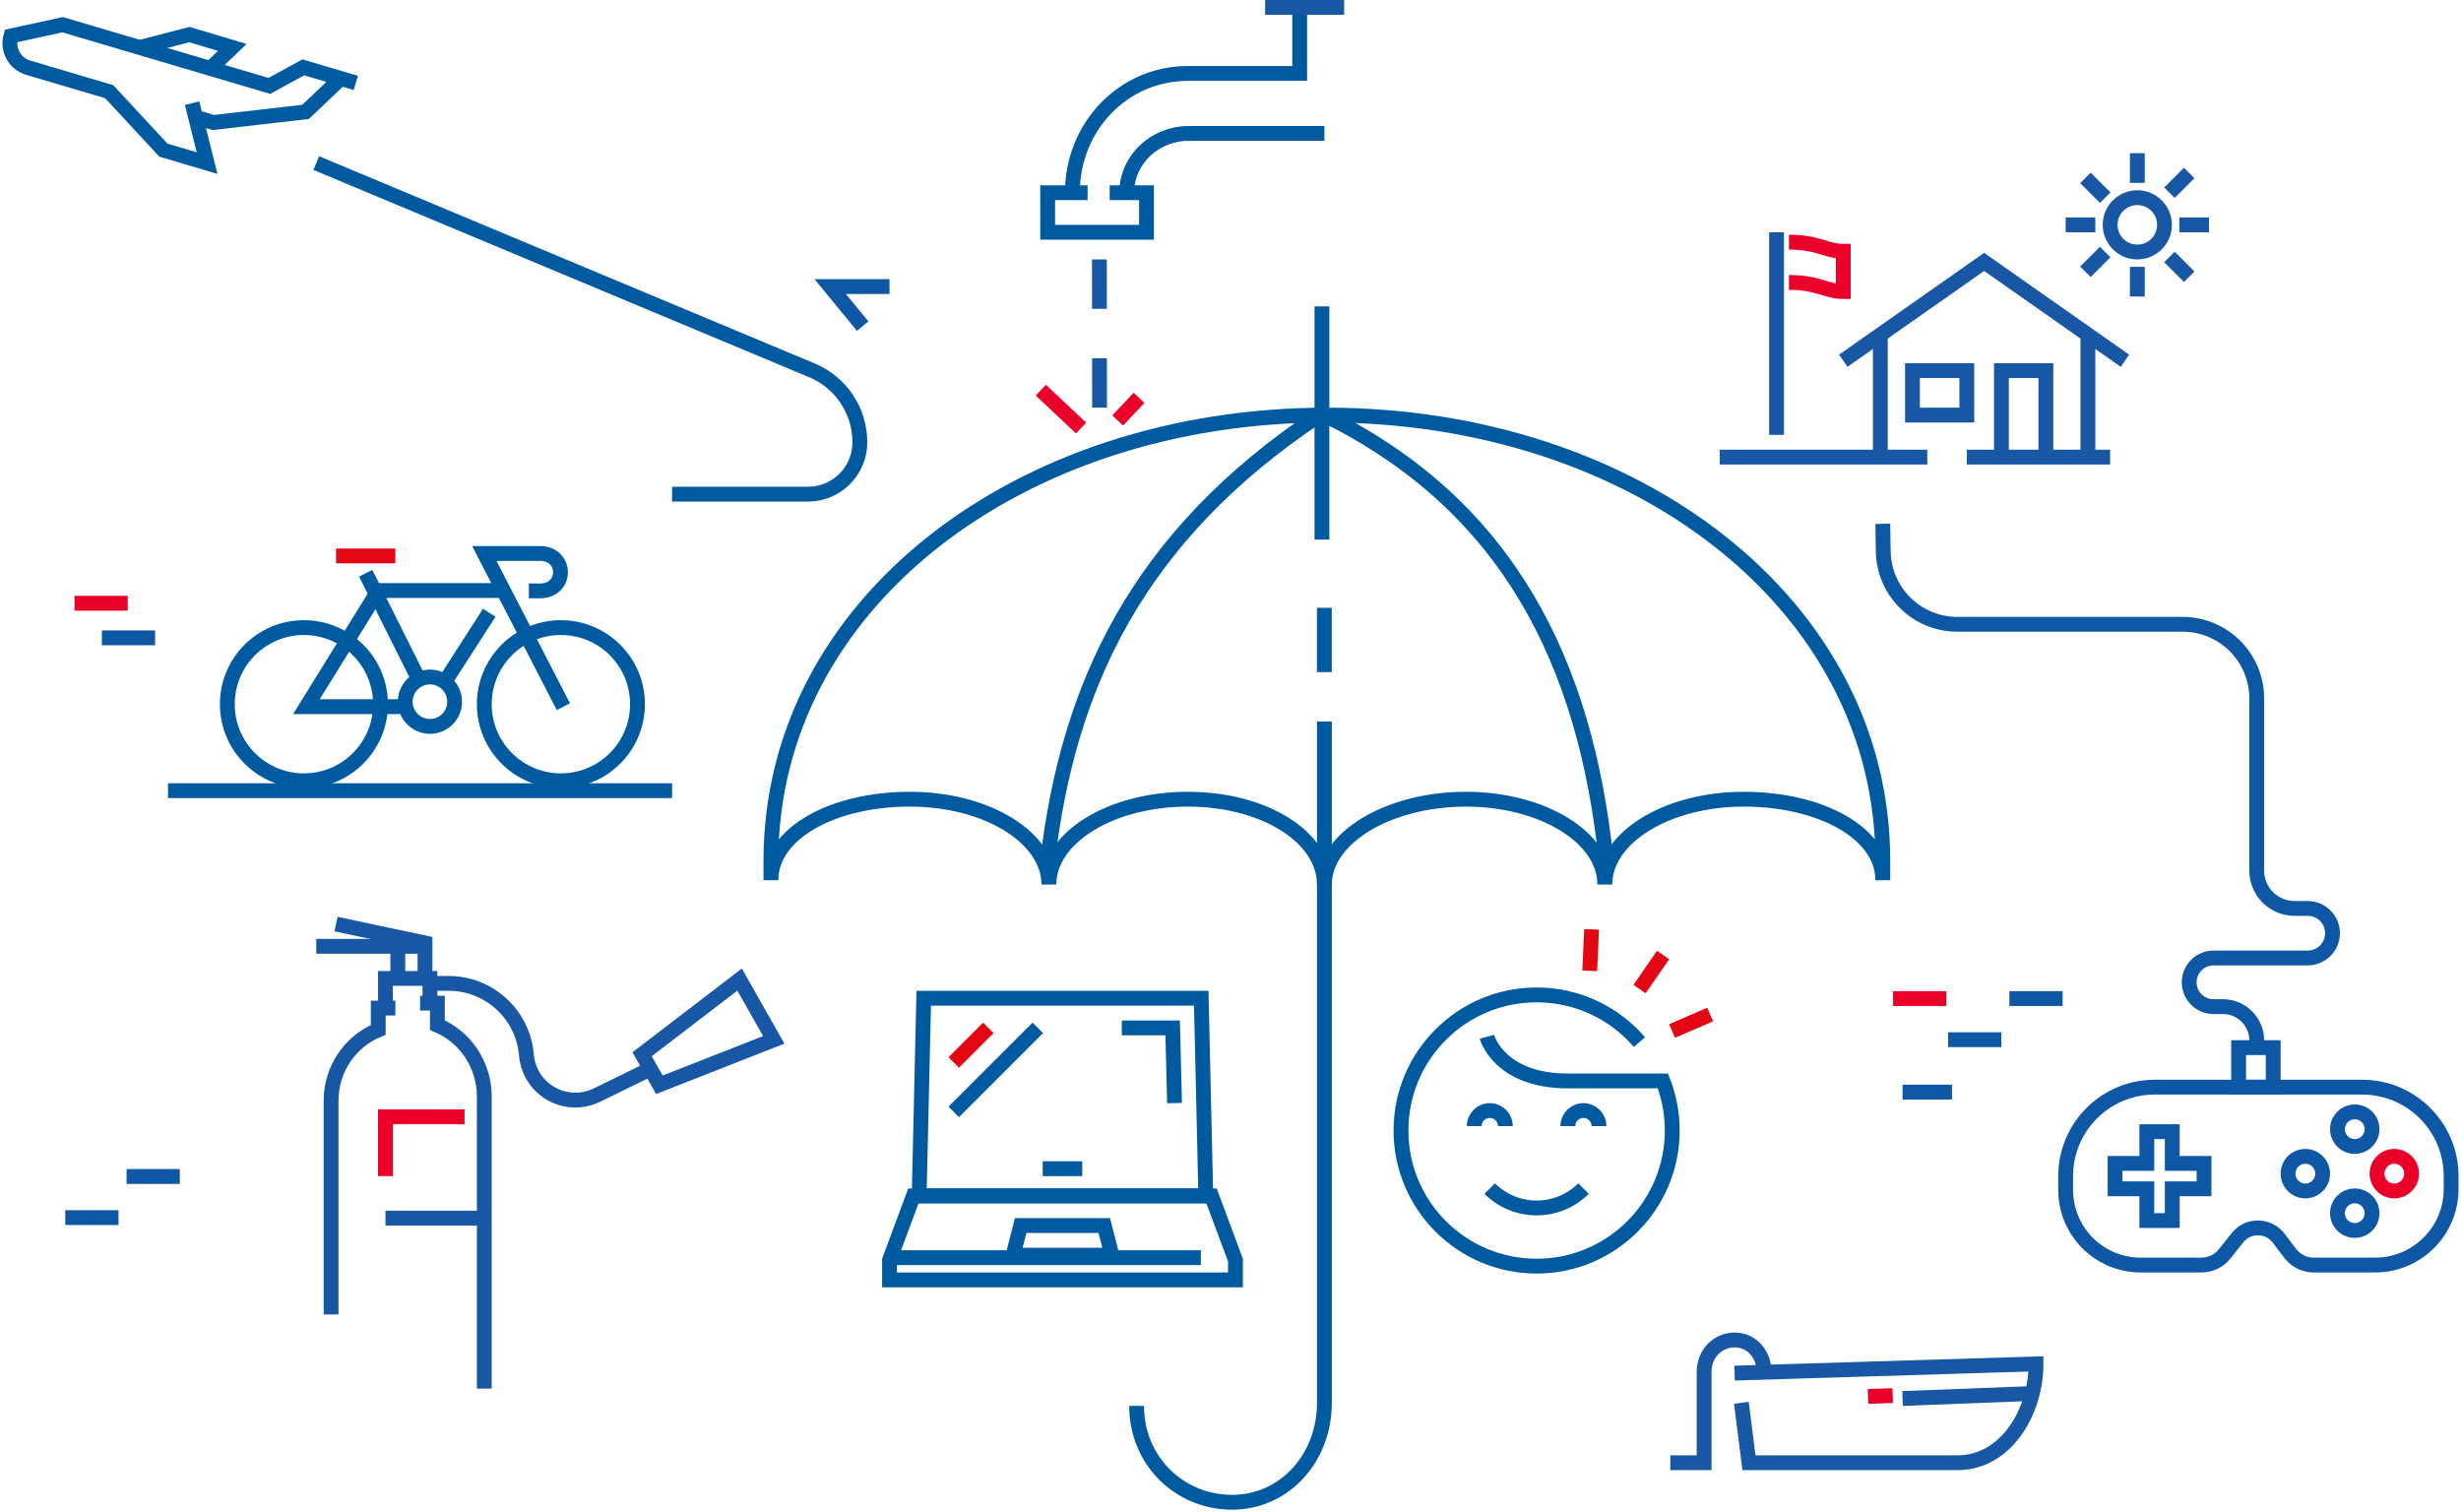 <?xml version="1.0" encoding="UTF-8"?>
<svg width="498px" height="306px" viewBox="0 0 498 306" version="1.1" xmlns="http://www.w3.org/2000/svg" xmlns:xlink="http://www.w3.org/1999/xlink">
    <!-- Generator: Sketch 62 (91390) - https://sketch.com -->
    <title>Hemförsäkring V2</title>
    <desc>Created with Sketch.</desc>
    <g id="Page-1" stroke="none" stroke-width="1" fill="none" fill-rule="evenodd">
        <g id="D-Hemförsäkring" transform="translate(-737, -199)" stroke-width="3">
            <g id="Hemförsäkring-V2" transform="translate(739, 200)">
                <g id="Group-6" transform="translate(13, 120)">
                    <g id="Group-5-Copy">
                        <line x1="0.075" y1="1.075" x2="10.847" y2="1.075" id="Stroke-1" stroke="#E90029"></line>
                        <line x1="5.614" y1="8.075" x2="16.385" y2="8.075" id="Stroke-3" stroke="#0D57A5"></line>
                    </g>
                </g>
                <g id="bike" transform="translate(32, 111)">
                    <line x1="40" y1="4" x2="51" y2="26" id="Stroke-1" stroke="#005AA0"></line>
                    <line x1="65" y1="12" x2="56" y2="26" id="Stroke-2" stroke="#005AA0"></line>
                    <line x1="42" y1="7.5" x2="68" y2="7.5" id="Stroke-3" stroke="#005AA0"></line>
                    <line x1="34" y1="0.5" x2="46" y2="0.5" id="Stroke-4" stroke="#E30613"></line>
                    <polyline id="Stroke-6" stroke="#005AA0" points="42.249 8 28 31 29.427 31 31.199 31 49 31"></polyline>
                    <path d="M58,30 C58,32.762 55.762,35 53,35 C50.239,35 48,32.762 48,30 C48,27.238 50.239,25 53,25 C55.762,25 58,27.238 58,30 Z" id="Stroke-7" stroke="#005AA0"></path>
                    <path d="M95,30.5 C95,39.06 88.061,46 79.5,46 C70.94,46 64,39.06 64,30.5 C64,21.94 70.94,15 79.5,15 C88.061,15 95,21.94 95,30.5 Z" id="Stroke-9" stroke="#005AA0"></path>
                    <path d="M43,30.5 C43,39.06 36.061,46 27.5,46 C18.94,46 12,39.06 12,30.5 C12,21.94 18.94,15 27.5,15 C30.541,15 33.376,15.875 35.769,17.387 C36.304,17.726 36.817,18.096 37.305,18.495 C37.794,18.893 38.256,19.322 38.692,19.777 C41.36,22.561 43,26.339 43,30.5 Z" id="Stroke-11" stroke="#005AA0"></path>
                    <path d="M80,31 L64,0 L75.265,0 C80.756,0 80.857,7.574 75.265,7.574 L73.018,7.574" id="Stroke-13" stroke="#005AA0"></path>
                    <line x1="102" y1="48" x2="-1.67033054e-13" y2="48" id="Path-32" stroke="#005AA0"></line>
                </g>
                <g id="boat" transform="translate(336, 270)">
                    <path d="M13,6.867 L74,5 C74,14.707 67.934,25 58.109,25 L15.912,25 L14.378,12.871" id="Stroke-1" stroke="#1757A4"></path>
                    <path d="M19,6.76 C18.959,2.897 16.374,0.126 12.972,0.162 C9.57,0.198 6.799,2.897 6.84,6.76 L6.84,25 L0,25" id="Stroke-2" stroke="#1757A4"></path>
                    <line x1="47" y1="12" x2="73" y2="11" id="Stroke-3" stroke="#1757A4"></line>
                    <line x1="40" y1="11.592" x2="45" y2="11.408" id="Stroke-4" stroke="#EA0029"></line>
                </g>
                <g id="fireext" transform="translate(109.5, 233) scale(-1, 1) translate(-109.5, -233) translate(62, 186)">
                    <path d="M74,16 L70.492,16 L70.492,20.452 C64.923,22.787 61,28.385 61,34.922 L61,94" id="Path" stroke="#1757A4"></path>
                    <path d="M92,79 L92,35.71 C92,29.245 88.057,23.711 82.46,21.402 L82.46,17 L79,17" id="Path" stroke="#1757A4"></path>
                    <polyline id="Stroke-2" stroke="#1757A4" points="72 17 72 11 81 11 81 17"></polyline>
                    <polygon id="Stroke-4" stroke="#1757A4" transform="translate(15.228, 24.434) rotate(41) translate(-15.228, -24.434) " points="28.333 23.747 27.999 22.095 26.925 16.793 2.123 18.334 3.884 27.029 4.904 32.075"></polygon>
                    <polyline id="Stroke-5" stroke="#EA0029" points="65 39 81 39 81 51"></polyline>
                    <line x1="61" y1="59.5" x2="81" y2="59.5" id="Stroke-6" stroke="#1757A4"></line>
                    <polyline id="Stroke-7" stroke="#1757A4" points="73 10 73 3.817 91 -5.68434189e-13"></polyline>
                    <line x1="74" y1="4.5" x2="95" y2="4.5" id="Stroke-8" stroke="#1757A4"></line>
                    <line x1="78.5" y1="5" x2="78.5" y2="10" id="Stroke-9" stroke="#1757A4"></line>
                    <path d="M28,12 L30.781,12 C39.003,12 45.85,18.306 46.525,26.5 C46.975,31.967 51.772,36.034 57.24,35.584 C58.473,35.482 59.677,35.151 60.789,34.607 L71,29.611 L71,29.611" id="Path-10" stroke="#1757A4" transform="translate(49.5, 26.5) scale(-1, 1) translate(-49.5, -26.5) "></path>
                </g>
                <g id="kran" transform="translate(208, 0)">
                    <path d="M18,38 C18,31.286 23.721,26 30.481,26 L58,26" id="Stroke-1" stroke="#005AA0"></path>
                    <polyline id="Stroke-2" stroke="#005AA0" points="10.08 38 2 38 2 46 22 46 22 38 14.553 38"></polyline>
                    <g id="Group-4" transform="translate(0, 49)">
                        <line x1="20.5" y1="30.5" x2="16.173" y2="35.083" id="Stroke-6" stroke="#EA0029"></line>
                        <line x1="0.617" y1="28.95" x2="8.765" y2="36.617" id="Stroke-7" stroke="#EA0029"></line>
                        <line x1="12.5" y1="32.5" x2="12.469" y2="0.383" id="Path-11" stroke="#1757A4" stroke-dasharray="10"></line>
                    </g>
                    <path d="M53,1 L53,13.864 L30.376,13.864 C17.182,13.864 7,24.761 7,38" id="Stroke-8" stroke="#005AA0"></path>
                    <line x1="46" y1="0.5" x2="62" y2="0.5" id="Stroke-9" stroke="#1757A4"></line>
                </g>
                <polyline id="Stroke-1-Copy-2" stroke="#0D57A5" points="178 57 166 57 172.569 65"></polyline>
                <g id="Group-5" transform="translate(381, 200)">
                    <line x1="0.075" y1="1.075" x2="10.847" y2="1.075" id="Stroke-1" stroke="#E90029"></line>
                    <line x1="11.209" y1="9.397" x2="21.98" y2="9.397" id="Stroke-2" stroke="#0D57A5"></line>
                    <line x1="23.614" y1="1.075" x2="34.385" y2="1.075" id="Stroke-3" stroke="#0D57A5"></line>
                    <line x1="2" y1="20" x2="12" y2="20" id="Stroke-4" stroke="#0D57A5"></line>
                </g>
                <g id="Group-5" transform="translate(11, 236)" stroke="#0D57A5">
                    <line x1="0.209" y1="9.397" x2="10.98" y2="9.397" id="Stroke-2"></line>
                    <line x1="12.614" y1="1.075" x2="23.385" y2="1.075" id="Stroke-3"></line>
                </g>
                <g id="plane" transform="translate(35, 18) scale(-1, 1) translate(-35, -18) translate(0, 4)" stroke="#005AA0">
                    <polyline id="Stroke-1" points="29.579 9 25 4.598 33.678 2 44 4.683"></polyline>
                    <path d="M32.422,18.71 L28.83,19.79 L10.158,17.639 L3.048,10.872 L0,11.775 L10.617,8.631 L17.494,12.383 L23.454,10.619 L59.322,0 L69.794,2.281 C70.584,5.019 69.033,7.888 66.33,8.688 L49.892,13.557 L38.939,25.381 L30.095,28 L33.132,15.877" id="Stroke-2"></path>
                </g>
                <g id="puter" transform="translate(178, 201)">
                    <polyline id="Stroke-1" stroke="#005AA0" points="35.231 57 0 57 0 52.987 4.836 40 65.164 40 70 52.987 70 57 35.092 57"></polyline>
                    <line x1="0" y1="52.5" x2="63" y2="52.5" id="Stroke-3" stroke="#005AA0"></line>
                    <polygon id="Stroke-5" stroke="#005AA0" points="64 40 6 40 6.922 0 63.079 0"></polygon>
                    <polyline id="Path" stroke="#005AA0" points="47 6 57.294 6 57.678 21.226"></polyline>
                    <line x1="30" y1="6" x2="13" y2="23" id="Stroke-9" stroke="#005AA0"></line>
                    <line x1="20" y1="6" x2="13" y2="13" id="Stroke-10" stroke="#E30613"></line>
                    <polyline id="Stroke-12" stroke="#005AA0" points="45 52 25 52 26.543 46 43.457 46 44.228 49 45 52"></polyline>
                    <line x1="31" y1="34.5" x2="39" y2="34.5" id="Stroke-11" stroke="#005AA0"></line>
                </g>
                <g id="GameController" transform="translate(379, 105)">
                    <path d="M55,114 L97,114 C106.941,114 115,122.059 115,132 L115,134.608 C115,143.109 108.109,150 99.608,150 L87.201,150 C85.321,150 83.55,149.119 82.416,147.619 L80.108,144.569 C78.35,142.244 75.039,141.784 72.714,143.543 C72.36,143.811 72.041,144.122 71.765,144.47 L69.175,147.731 C68.037,149.165 66.307,150 64.477,150 L52.187,150 C43.799,150 37,143.201 37,134.813 L37,132 C37,122.059 45.059,114 55,114 Z" id="Rectangle" stroke="#0D57A5"></path>
                    <path d="M58.571,123 L58.571,129.428 L65,129.429 L65,134.571 L58.571,134.571 L58.571,141 L53.429,141 L53.428,134.571 L47,134.571 L47,129.429 L53.428,129.428 L53.429,123 L58.571,123 Z" id="Combined-Shape" stroke="#0D57A5"></path>
                    <circle id="Oval" stroke="#0D57A5" cx="95.5" cy="122.5" r="3.5"></circle>
                    <circle id="Oval-Copy-2" stroke="#E90029" cx="103.5" cy="131.5" r="3.5"></circle>
                    <circle id="Oval-Copy-3" stroke="#0D57A5" cx="85.5" cy="131.5" r="3.5"></circle>
                    <circle id="Oval-Copy" stroke="#0D57A5" cx="95.5" cy="139.5" r="3.5"></circle>
                    <rect id="Rectangle" stroke="#0D57A5" x="72" y="106" width="7" height="8"></rect>
                    <path d="M75.662,106 L75.663,104.539 C75.664,100.767 72.608,97.708 68.836,97.706 C68.835,97.706 68.834,97.706 68.833,97.706 L66.925,97.706 C64.205,97.706 62,95.502 62,92.782 C62,90.062 64.205,87.857 66.925,87.857 L85.989,87.857 C88.756,87.857 91,85.613 91,82.846 C91,80.078 88.756,77.834 85.989,77.834 L83.331,77.834 C79.095,77.834 75.662,74.401 75.662,70.165 L75.662,64 L75.662,64 L75.662,35.335 C75.662,27.05 68.946,20.335 60.662,20.335 L15.087,20.335 C6.897,20.335 0.22,13.764 0.089,5.575 L0,0 L0,0" id="Path-22" stroke="#0D57A5"></path>
                </g>
                <g id="hus" transform="translate(346, 30)">
                    <line x1="76" y1="14.5" x2="70" y2="14.5" id="Stroke-1" stroke="#1757A4"></line>
                    <line x1="84.5" y1="0" x2="84.5" y2="6" id="Stroke-4" stroke="#1757A4"></line>
                    <line x1="74" y1="5" x2="78" y2="9" id="Stroke-5" stroke="#1757A4"></line>
                    <line x1="91" y1="21" x2="95" y2="25" id="Stroke-6" stroke="#1757A4"></line>
                    <line x1="95" y1="4" x2="91" y2="8" id="Stroke-7" stroke="#1757A4"></line>
                    <line x1="78" y1="20" x2="74" y2="24" id="Stroke-8" stroke="#1757A4"></line>
                    <path d="M90,14.5 C90,11.464 87.535,9 84.5,9 C81.465,9 79,11.464 79,14.5 C79,17.536 81.465,20 84.5,20 C87.535,20 90,17.536 90,14.5 Z" id="Stroke-9" stroke="#1757A4"></path>
                    <line x1="11.5" y1="16" x2="11.5" y2="57" id="Stroke-10" stroke="#1757A4"></line>
                    <path d="M14,18 C19.962,18 21.507,19.849 25,19.849 L25,28 C21.567,28 19.962,26.151 14,26.151" id="Stroke-11" stroke="#EA0029"></path>
                    <polyline id="Stroke-12" stroke="#1757A4" points="82 42 53.5 22 25 42"></polyline>
                    <line x1="32.5" y1="37" x2="32.5" y2="61" id="Stroke-13" stroke="#1757A4"></line>
                    <line x1="74.5" y1="37" x2="74.5" y2="61" id="Stroke-14" stroke="#1757A4"></line>
                    <polyline id="Stroke-15" stroke="#1757A4" points="57 61 57 44 66 44 66 61"></polyline>
                    <polygon id="Stroke-16" stroke="#1757A4" points="39 53 50 53 50 44 39 44"></polygon>
                    <line x1="0" y1="61.5" x2="42" y2="61.5" id="Stroke-17" stroke="#1757A4"></line>
                    <line x1="50" y1="61.5" x2="79" y2="61.5" id="Stroke-18" stroke="#1757A4"></line>
                    <line x1="99" y1="14.5" x2="93" y2="14.5" id="Stroke-2" stroke="#1757A4"></line>
                    <line x1="84.5" y1="23" x2="84.5" y2="29" id="Stroke-3" stroke="#1757A4"></line>
                </g>
                <g id="Group-3" transform="translate(154, 61)">
                    <g id="lines" transform="translate(127, 126)">
                        <path d="M17.88,21.804 C17.88,21.804 20.262,30.742 34.277,30.742 L53.485,30.742 L53.891,31.811 C54.861,34.62 55.387,37.635 55.387,40.773 C55.387,55.929 43.1,68.217 27.944,68.217 C12.787,68.217 0.5,55.929 0.5,40.773 C0.5,25.617 12.787,13.329 27.944,13.329 C36.265,13.329 43.721,17.033 48.754,22.882" id="Stroke-1" stroke="#005AA0"></path>
                        <path d="M15.323,39.881 C15.323,38.142 16.732,36.733 18.471,36.733 C20.209,36.733 21.619,38.142 21.619,39.881" id="Stroke-3" stroke="#005AA0"></path>
                        <path d="M34.268,39.881 C34.268,38.142 35.677,36.733 37.416,36.733 C39.154,36.733 40.564,38.142 40.564,39.881" id="Stroke-5" stroke="#005AA0"></path>
                        <line x1="38.691" y1="8.45" x2="39.077" y2="0.069" id="Stroke-7" stroke="#E30613"></line>
                        <line x1="48.772" y1="12.149" x2="53.541" y2="5.247" id="Stroke-9" stroke="#E30613"></line>
                        <line x1="55.361" y1="20.628" x2="63.062" y2="17.301" id="Stroke-11" stroke="#E30613"></line>
                        <path d="M37.435,52.519 C34.818,55.136 31.38,56.445 27.943,56.445 C24.506,56.445 21.068,55.137 18.451,52.519" id="Stroke-13" stroke="#005AA0"></path>
                    </g>
                    <g id="Icons/70px/umbrella-70" stroke="#005AA0">
                        <g id="lines">
                            <path d="M74,222.501 C74,233.593 82.671,242 93.322,242 C103.973,242 112,233.009 112,221.918 L112,115" id="Oval-2"></path>
                            <path d="M0,112.177 C0,60.144 50.368,22 112.5,22 C174.632,22 225,60.144 225,112.177 L225,116.118 C225,106.578 212.408,99.727 196.875,99.727 C181.342,99.727 168.75,107.461 168.75,117 C168.75,107.461 156.158,99.727 140.625,99.727 C125.092,99.727 112,107.461 112,117 C112,107.461 99.908,99.727 84.375,99.727 C68.842,99.727 56.25,107.461 56.25,117 C56.25,107.461 43.658,99.727 28.125,99.727 C12.592,99.727 0,106.578 0,116.118 L0,112.177 Z" id="Oval-4"></path>
                            <line x1="112" y1="112" x2="112" y2="84" id="Path-3-Copy"></line>
                            <path d="M56,112 C60.142,77.411 73.621,46.85 111,22" id="Path-6"></path>
                            <path d="M169,112 C164.858,72.381 149.379,40.37 112,22" id="Path-7"></path>
                            <line x1="111.99" y1="74" x2="111.99" y2="61" id="Path-3-Copy"></line>
                            <line x1="111.5" y1="47.198" x2="111.5" y2="0" id="Path-3"></line>
                        </g>
                    </g>
                </g>
                <path d="M62,32 L162.313,73.949 C168.18,76.403 172,82.14 172,88.5 C172,94.299 167.299,99 161.5,99 L134,99 L134,99" id="Path-33" stroke="#005AA0"></path>
            </g>
        </g>
    </g>
</svg>